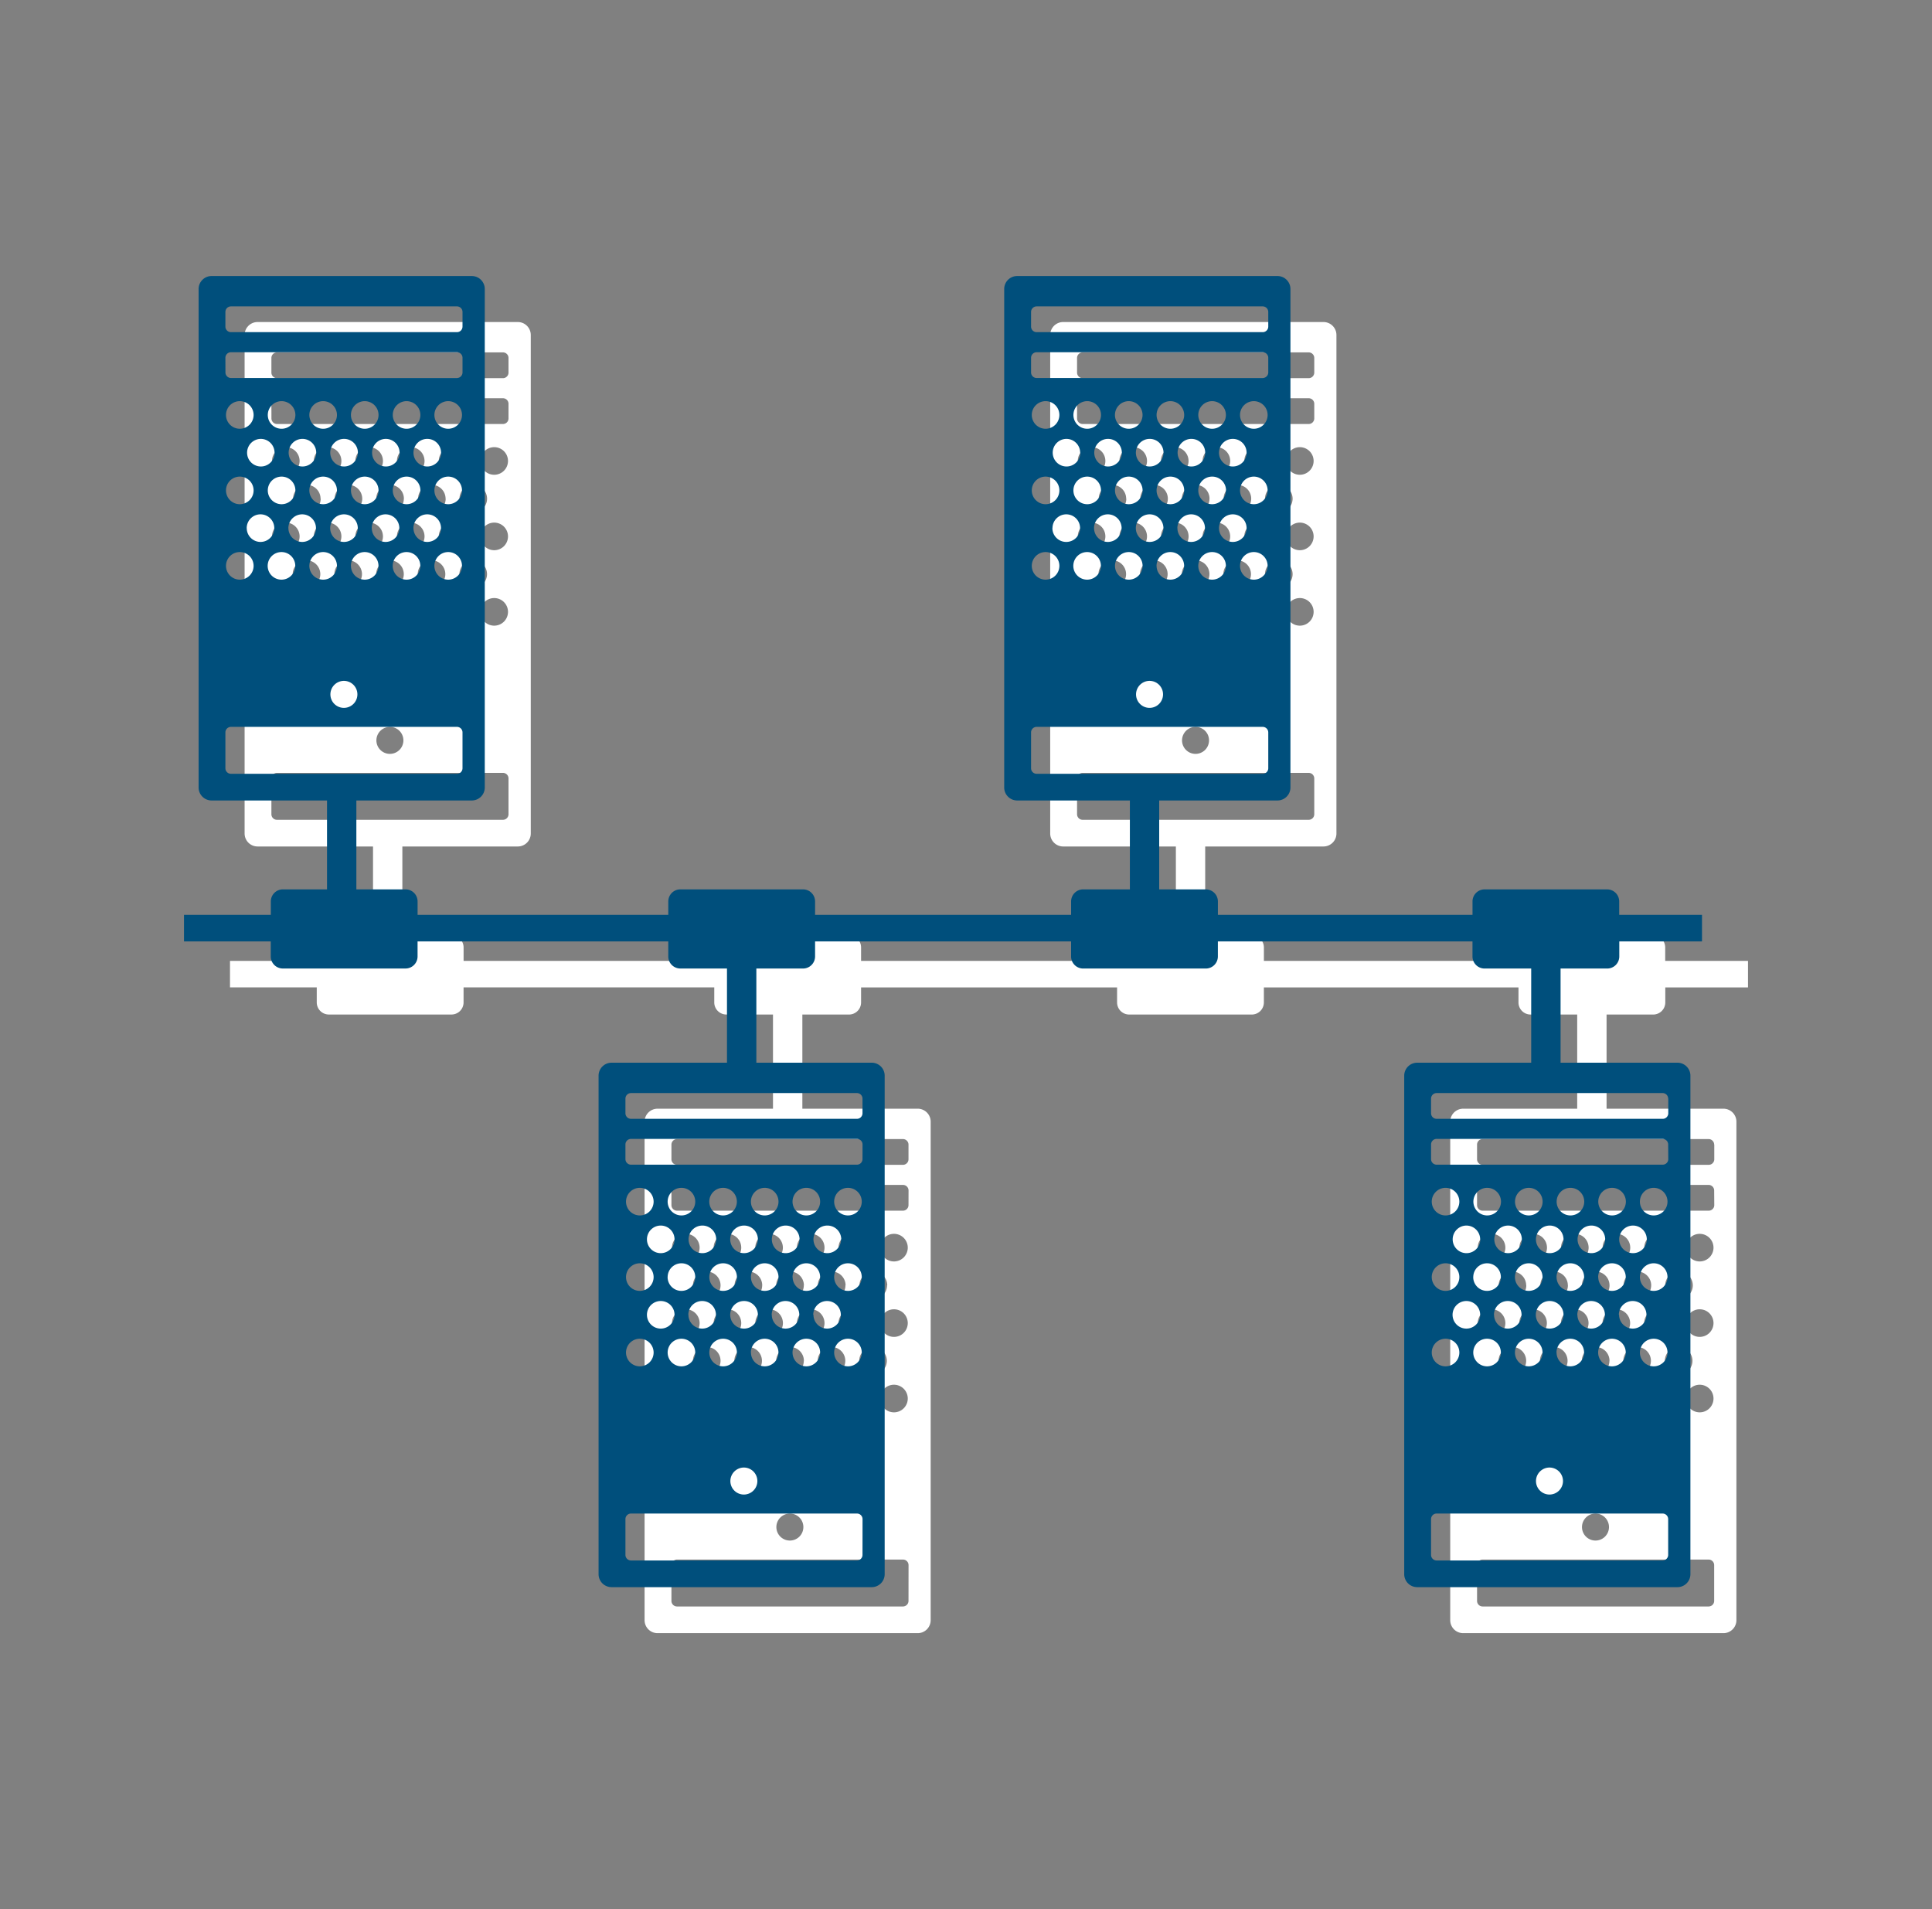 <svg xmlns="http://www.w3.org/2000/svg" width="84" height="83"><rect width="100%" height="100%" fill="#808080" stroke="none"/><g data-name="グループ 768"><g data-name="グループ 743"><path data-name="パス 340" d="M71.879 44.106a.525.525 0 00.525-.522v-.657H76v-1.153h-3.6v-.587a.525.525 0 00-.525-.522h-5.328a.525.525 0 00-.525.522v.587h-11.07v-.587a.525.525 0 00-.525-.522H52.4V36.8h5.142a.564.564 0 00.564-.56V14.56a.564.564 0 00-.565-.56H46.225a.564.564 0 00-.564.56v21.68a.564.564 0 00.564.56h4.9v3.864h-2.03a.525.525 0 00-.525.522v.587H37.438v-.587a.525.525 0 00-.525-.522h-5.332a.525.525 0 00-.525.522v.587h-10.9v-.587a.525.525 0 00-.525-.522h-2.137V36.8h5.019a.564.564 0 00.564-.56V14.56a.564.564 0 00-.564-.56H11.2a.564.564 0 00-.565.56v21.68a.564.564 0 00.564.56h5.019v3.864H14.3a.525.525 0 00-.525.522v.587H10v1.153h3.772v.657a.525.525 0 00.525.522h5.333a.525.525 0 00.525-.522v-.657h10.9v.657a.525.525 0 00.525.522h2.028V48.2h-5.019a.564.564 0 00-.564.56v21.68a.564.564 0 00.564.56H39.9a.564.564 0 00.564-.56V48.76a.563.563 0 00-.564-.56h-5.015v-4.094h2.028a.525.525 0 00.525-.522v-.657h11.131v.657a.525.525 0 00.525.522h5.332a.525.525 0 00.525-.522v-.657h11.07v.657a.525.525 0 00.525.522h2.028V48.2h-4.957a.564.564 0 00-.564.56v21.68a.564.564 0 00.564.56h11.315a.564.564 0 00.564-.56V48.76a.564.564 0 00-.564-.56h-5.081v-4.094zM46.829 15.56a.242.242 0 01.242-.24H56.9a.242.242 0 01.242.24v.64a.242.242 0 01-.242.24h-9.829a.242.242 0 01-.242-.24zm0 1.993a.242.242 0 01.242-.24H56.9a.242.242 0 01.242.24v.64a.242.242 0 01-.242.24h-9.829a.242.242 0 01-.242-.24zM55 21.68a.6.6 0 11.6.6.6.6 0 01-.6-.6zm.3 1.64a.6.6 0 11-.6-.6.6.6 0 01.606.6zm-.6-2.68a.6.6 0 11.6-.6.6.6 0 01-.6.6zm-.3 1.04a.6.6 0 11-.6-.6.6.6 0 01.6.6zm-2.416 2.68a.6.6 0 11-.6.6.6.6 0 01.6-.6zm-.906-.44a.6.6 0 11.6-.6.6.6 0 01-.6.6zm1.208-.6a.6.6 0 11.6.6.6.6 0 01-.6-.6zm.6-2.68a.6.6 0 11.6-.6.6.6 0 01-.596.6zm-.3 1.04a.6.6 0 11-.6-.6.6.6 0 01.602.6zm-1.51-1.04a.6.6 0 11.6-.6.6.6 0 01-.598.6zm-.3 1.04a.6.6 0 11-.6-.6.6.6 0 01.6.6zm-.906 1.64a.6.6 0 11-.6-.6.6.6 0 01.6.6zm-.6-2.68a.6.6 0 11.6-.6.6.6 0 01-.604.6zm-.3 1.04a.6.6 0 11-.6-.6.6.6 0 01.594.6zm-1.51-1.04a.6.6 0 11.6-.6.6.6 0 01-.606.6zm0 2.08a.6.6 0 11-.6.6.6.6 0 01.594-.6zm0 3.28a.6.6 0 11-.6.6.6.6 0 01.594-.6zm.3-1.04a.6.6 0 11.6.6.6.6 0 01-.604-.6zM49.266 26a.6.6 0 11-.6.6.6.6 0 01.6-.6zm.3-1.04a.6.6 0 11.6.6.6.6 0 01-.598-.6zM51.078 26a.6.6 0 11-.6.6.6.6 0 01.6-.6zm.906 5.6a.587.587 0 11-.591.587.589.589 0 01.591-.587zm.3-5a.6.6 0 11.6.6.6.6 0 01-.598-.6zm.906-1.64a.6.6 0 11.6.6.6.6 0 01-.598-.6zM54.7 26a.6.6 0 11-.6.6.6.6 0 01.6-.6zm.3-1.04a.6.6 0 11.6.6.6.6 0 01-.6-.6zM56.514 26a.6.6 0 11-.6.6.6.6 0 01.6-.6zm0-2.08a.6.6 0 11.6-.6.6.6 0 01-.6.6zm0-3.28a.6.6 0 11.6-.6.6.6 0 01-.6.6zM46.829 35.4v-1.56a.242.242 0 01.242-.24H56.9a.242.242 0 01.242.24v1.56a.241.241 0 01-.242.24h-9.829a.241.241 0 01-.242-.24zM11.8 15.56a.242.242 0 01.242-.24h9.825a.241.241 0 01.242.24v.64a.241.241 0 01-.242.24h-9.823a.242.242 0 01-.244-.24zm0 1.993a.242.242 0 01.242-.24h9.825a.241.241 0 01.242.24v.64a.241.241 0 01-.242.24h-9.823a.242.242 0 01-.242-.24zm8.177 4.127a.6.6 0 11.6.6.6.6 0 01-.6-.6zm.3 1.64a.6.6 0 11-.6-.6.6.6 0 01.602.6zm-.6-2.68a.6.6 0 11.6-.6.6.6 0 01-.602.6zm-.3 1.04a.6.6 0 11-.6-.6.6.6 0 01.596.6zm-2.421 2.68a.6.6 0 11-.6.6.6.6 0 01.6-.6zm-.906-.44a.6.6 0 11.6-.6.6.6 0 01-.6.6zm1.208-.6a.6.6 0 11.6.6.6.6 0 01-.599-.6zm.6-2.68a.6.6 0 11.6-.6.6.6 0 01-.595.6zm-.3 1.04a.6.6 0 11-.6-.6.6.6 0 01.603.6zm-1.508-1.04a.6.6 0 11.6-.6.6.6 0 01-.6.6zm-.3 1.04a.6.6 0 11-.6-.6.6.6 0 01.599.6zm-.907 1.64a.6.6 0 11-.6-.6.6.6 0 01.6.6zm-.6-2.68a.6.6 0 11.6-.6.6.6 0 01-.605.6zm-.3 1.04a.6.6 0 11-.6-.6.6.6 0 01.594.6zm-1.517-1.04a.6.6 0 11.6-.6.6.6 0 01-.6.6zm0 2.08a.6.6 0 11-.6.6.6.6 0 01.6-.6zm0 3.28a.6.6 0 11-.6.6.6.6 0 01.6-.6zm.3-1.04a.6.6 0 11.6.6.6.6 0 01-.598-.6zM14.238 26a.6.6 0 11-.6.6.6.6 0 01.6-.6zm.3-1.04a.6.6 0 11.6.6.6.6 0 01-.598-.6zM16.05 26a.6.6 0 11-.6.6.6.6 0 01.6-.6zm.906 5.6a.587.587 0 11-.591.587.589.589 0 01.591-.587zm.3-5a.6.6 0 11.6.6.6.6 0 01-.597-.6zm.906-1.64a.6.6 0 11.6.6.6.6 0 01-.597-.6zM19.675 26a.6.6 0 11-.6.6.6.6 0 01.6-.6zm.3-1.04a.6.6 0 11.6.6.6.6 0 01-.598-.6zM21.487 26a.6.6 0 11-.6.6.6.6 0 01.6-.6zm0-2.08a.6.6 0 11.6-.6.6.6 0 01-.6.6zm0-3.28a.6.6 0 11.6-.6.6.6 0 01-.6.6zM11.8 35.4v-1.56a.242.242 0 01.242-.24h9.825a.241.241 0 01.242.24v1.56a.241.241 0 01-.242.24h-9.823a.241.241 0 01-.244-.24zm27.7 34.2a.242.242 0 01-.242.24h-9.823a.242.242 0 01-.242-.24v-1.56a.242.242 0 01.242-.24h9.825a.242.242 0 01.242.24zm-8.172-10.44a.6.6 0 11-.6-.6.6.6 0 01.6.6zm-.3-1.64a.6.6 0 11.6.6.6.6 0 01-.602-.6zm.6 2.68a.6.6 0 11-.6.6.6.6 0 01.602-.6zm.3-1.04a.6.6 0 11.6.6.6.6 0 01-.596-.6zm3.02 0a.6.6 0 11-.6-.6.6.6 0 01.604.6zm-.3-1.64a.6.6 0 11.6.6.6.6 0 01-.598-.6zm-1.208.6a.6.6 0 11.6-.6.6.6 0 01-.598.6zm0 2.08a.6.6 0 11-.6.6.6.6 0 01.602-.6zm.906 5.6a.587.587 0 11-.591.587.589.589 0 01.593-.587zm.3-5a.6.6 0 11.6.6.6.6 0 01-.596-.6zm.906-1.64a.6.6 0 11.6.6.6.6 0 01-.596-.6zm.906-1.64a.6.6 0 11.6.6.6.6 0 01-.596-.6zm.6 2.68a.6.6 0 11-.6.6.6.6 0 01.608-.6zm.3-1.04a.6.6 0 11.6.6.6.6 0 01-.59-.6zm1.51 1.04a.6.6 0 11-.6.6.6.6 0 01.61-.6zm0-2.08a.6.6 0 11.6-.6.6.6 0 01-.59.6zm0-3.28a.6.6 0 11.6-.6.6.6 0 01-.59.6zm-.3 1.04a.6.6 0 11-.6-.6.6.6 0 01.608.6zm-1.51-1.04a.6.6 0 11.6-.6.6.6 0 01-.592.6zm-.3 1.04a.6.6 0 11-.6-.6.6.6 0 01.606.6zm-1.51-1.04a.6.6 0 11.6-.6.6.6 0 01-.594.6zm-.3 1.04a.6.6 0 11-.6-.6.6.6 0 01.604.6zm-1.51-1.04a.6.6 0 11.6-.6.6.6 0 01-.596.6zm-.3 1.04a.6.6 0 11-.6-.6.6.6 0 01.602.6zm-1.51-1.04a.6.6 0 11.6-.6.6.6 0 01-.598.6zm-.3 1.04a.6.6 0 11-.6-.6.6.6 0 01.6.6zm-1.51-1.04a.6.6 0 11.6-.6.6.6 0 01-.6.6zm0 2.08a.6.6 0 11-.6.6.6.6 0 01.6-.6zm0 3.28a.6.6 0 11-.6.6.6.6 0 01.6-.6zm9.682-7.807a.242.242 0 01-.242.24h-9.823a.242.242 0 01-.242-.24v-.64a.242.242 0 01.242-.24h9.825a.242.242 0 01.242.24zm0-2.633v.64a.242.242 0 01-.242.24h-9.823a.242.242 0 01-.242-.24v-.64a.242.242 0 01.242-.24h9.825a.242.242 0 01.24.24zM74.529 69.6a.242.242 0 01-.242.24h-9.825a.241.241 0 01-.242-.24v-1.56a.241.241 0 01.242-.24h9.825a.242.242 0 01.242.24zm-8.174-10.44a.6.6 0 11-.6-.6.6.6 0 01.6.6zm-.3-1.64a.6.6 0 11.6.6.6.6 0 01-.602-.6zm.6 2.68a.6.6 0 11-.6.6.6.6 0 01.602-.6zm.3-1.04a.6.6 0 11.6.6.6.6 0 01-.596-.6zm3.02 0a.6.6 0 11-.6-.6.6.6 0 01.604.6zm-.3-1.64a.6.6 0 11.6.6.6.6 0 01-.598-.6zm-1.208.6a.6.6 0 11.6-.6.6.6 0 01-.598.6zm0 2.08a.6.6 0 11-.6.6.6.6 0 01.602-.6zm.906 5.6a.587.587 0 11-.591.587.589.589 0 01.593-.587zm.3-5a.6.6 0 11.6.6.6.6 0 01-.596-.6zm.906-1.64a.6.6 0 11.6.6.6.6 0 01-.596-.6zm.906-1.64a.6.6 0 11.6.6.6.6 0 01-.596-.6zm.6 2.68a.6.6 0 11-.6.6.6.6 0 01.608-.6zm.3-1.04a.6.6 0 11.6.6.6.6 0 01-.59-.6zM73.9 60.2a.6.6 0 11-.6.6.6.6 0 01.6-.6zm0-2.08a.6.6 0 11.6-.6.6.6 0 01-.6.6zm0-3.28a.6.6 0 11.6-.6.6.6 0 01-.6.6zm-.3 1.04a.6.6 0 11-.6-.6.6.6 0 01.6.6zm-1.51-1.04a.6.6 0 11.6-.6.6.6 0 01-.597.6zm-.3 1.04a.6.6 0 11-.6-.6.6.6 0 01.601.6zm-1.51-1.04a.6.6 0 11.6-.6.6.6 0 01-.599.6zm-.3 1.04a.6.6 0 11-.6-.6.6.6 0 01.599.6zm-1.51-1.04a.6.6 0 11.6-.6.6.6 0 01-.601.6zm-.3 1.04a.6.6 0 11-.6-.6.6.6 0 01.597.6zm-1.51-1.04a.6.6 0 11.6-.6.6.6 0 01-.603.6zm-.3 1.04a.6.6 0 11-.6-.6.6.6 0 01.595.6zm-1.51-1.04a.6.6 0 11.6-.6.6.6 0 01-.605.6zm0 2.08a.6.6 0 11-.6.6.6.6 0 01.595-.6zm0 3.28a.6.6 0 11-.6.6.6.6 0 01.595-.6zm9.684-7.807a.242.242 0 01-.242.24h-9.83a.241.241 0 01-.242-.24v-.64a.241.241 0 01.242-.24h9.825a.242.242 0 01.242.24zm0-2.633v.64a.242.242 0 01-.242.24h-9.83a.241.241 0 01-.242-.24v-.64a.241.241 0 01.242-.24h9.825a.242.242 0 01.242.24z" fill="#fff"/><g data-name="グループ 495"><path data-name="パス 340" d="M69.879 42.106a.525.525 0 00.525-.522v-.657H74v-1.153h-3.6v-.587a.525.525 0 00-.525-.522h-5.328a.525.525 0 00-.525.522v.587h-11.07v-.587a.525.525 0 00-.525-.522H50.4V34.8h5.142a.564.564 0 00.564-.56V12.56a.564.564 0 00-.565-.56H44.225a.564.564 0 00-.564.56v21.68a.564.564 0 00.564.56h4.9v3.864h-2.03a.525.525 0 00-.525.522v.587H35.438v-.587a.525.525 0 00-.525-.522h-5.332a.525.525 0 00-.525.522v.587h-10.9v-.587a.525.525 0 00-.525-.522h-2.137V34.8h5.019a.564.564 0 00.564-.56V12.56a.564.564 0 00-.564-.56H9.2a.564.564 0 00-.565.56v21.68a.564.564 0 00.564.56h5.019v3.864H12.3a.525.525 0 00-.525.522v.587H8v1.153h3.772v.657a.525.525 0 00.525.522h5.333a.525.525 0 00.525-.522v-.657h10.9v.657a.525.525 0 00.525.522h2.028V46.2h-5.019a.564.564 0 00-.564.56v21.68a.564.564 0 00.564.56H37.9a.564.564 0 00.564-.56V46.76a.563.563 0 00-.564-.56h-5.015v-4.094h2.028a.525.525 0 00.525-.522v-.657h11.131v.657a.525.525 0 00.525.522h5.332a.525.525 0 00.525-.522v-.657h11.07v.657a.525.525 0 00.525.522h2.028V46.2h-4.957a.564.564 0 00-.564.56v21.68a.564.564 0 00.564.56h11.315a.564.564 0 00.564-.56V46.76a.564.564 0 00-.564-.56h-5.081v-4.094zM44.829 13.56a.242.242 0 01.242-.24H54.9a.242.242 0 01.242.24v.64a.242.242 0 01-.242.24h-9.829a.242.242 0 01-.242-.24zm0 1.993a.242.242 0 01.242-.24H54.9a.242.242 0 01.242.24v.64a.242.242 0 01-.242.24h-9.829a.242.242 0 01-.242-.24zM53 19.68a.6.6 0 11.6.6.6.6 0 01-.6-.6zm.3 1.64a.6.6 0 11-.6-.6.6.6 0 01.606.6zm-.6-2.68a.6.6 0 11.6-.6.6.6 0 01-.6.6zm-.3 1.04a.6.6 0 11-.6-.6.6.6 0 01.6.6zm-2.416 2.68a.6.6 0 11-.6.6.6.6 0 01.6-.6zm-.906-.44a.6.6 0 11.6-.6.6.6 0 01-.6.6zm1.208-.6a.6.6 0 11.6.6.6.6 0 01-.6-.6zm.6-2.68a.6.6 0 11.6-.6.6.6 0 01-.596.6zm-.3 1.04a.6.6 0 11-.6-.6.6.6 0 01.602.6zm-1.51-1.04a.6.6 0 11.6-.6.6.6 0 01-.598.6zm-.3 1.04a.6.6 0 11-.6-.6.6.6 0 01.6.6zm-.906 1.64a.6.6 0 11-.6-.6.6.6 0 01.6.6zm-.6-2.68a.6.6 0 11.6-.6.6.6 0 01-.604.6zm-.3 1.04a.6.6 0 11-.6-.6.6.6 0 01.594.6zm-1.51-1.04a.6.6 0 11.6-.6.6.6 0 01-.606.6zm0 2.08a.6.6 0 11-.6.6.6.6 0 01.594-.6zm0 3.28a.6.6 0 11-.6.6.6.6 0 01.594-.6zm.3-1.04a.6.6 0 11.6.6.6.6 0 01-.604-.6zM47.266 24a.6.6 0 11-.6.6.6.6 0 01.6-.6zm.3-1.04a.6.6 0 11.6.6.6.6 0 01-.598-.6zM49.078 24a.6.6 0 11-.6.6.6.6 0 01.6-.6zm.906 5.6a.587.587 0 11-.591.587.589.589 0 01.591-.587zm.3-5a.6.6 0 11.6.6.6.6 0 01-.598-.6zm.906-1.64a.6.6 0 11.6.6.6.6 0 01-.598-.6zM52.7 24a.6.6 0 11-.6.6.6.6 0 01.6-.6zm.3-1.04a.6.6 0 11.6.6.6.6 0 01-.6-.6zM54.514 24a.6.6 0 11-.6.6.6.6 0 01.6-.6zm0-2.08a.6.6 0 11.6-.6.6.6 0 01-.6.6zm0-3.28a.6.6 0 11.6-.6.6.6 0 01-.6.6zM44.829 33.4v-1.56a.242.242 0 01.242-.24H54.9a.242.242 0 01.242.24v1.56a.241.241 0 01-.242.24h-9.829a.241.241 0 01-.242-.24zM9.8 13.56a.242.242 0 01.242-.24h9.825a.241.241 0 01.242.24v.64a.241.241 0 01-.242.24h-9.823a.242.242 0 01-.244-.24zm0 1.993a.242.242 0 01.242-.24h9.825a.241.241 0 01.242.24v.64a.241.241 0 01-.242.24h-9.823a.242.242 0 01-.242-.24zm8.177 4.127a.6.6 0 11.6.6.6.6 0 01-.6-.6zm.3 1.64a.6.6 0 11-.6-.6.6.6 0 01.602.6zm-.6-2.68a.6.6 0 11.6-.6.6.6 0 01-.602.6zm-.3 1.04a.6.6 0 11-.6-.6.6.6 0 01.596.6zm-2.421 2.68a.6.6 0 11-.6.6.6.6 0 01.6-.6zm-.906-.44a.6.6 0 11.6-.6.6.6 0 01-.6.6zm1.208-.6a.6.6 0 11.6.6.6.6 0 01-.599-.6zm.6-2.68a.6.6 0 11.6-.6.6.6 0 01-.595.6zm-.3 1.04a.6.6 0 11-.6-.6.6.6 0 01.603.6zm-1.508-1.04a.6.6 0 11.6-.6.6.6 0 01-.6.6zm-.3 1.04a.6.6 0 11-.6-.6.6.6 0 01.599.6zm-.907 1.64a.6.6 0 11-.6-.6.6.6 0 01.6.6zm-.6-2.68a.6.6 0 11.6-.6.6.6 0 01-.605.6zm-.3 1.04a.6.6 0 11-.6-.6.6.6 0 01.594.6zm-1.517-1.04a.6.6 0 11.6-.6.6.6 0 01-.6.6zm0 2.08a.6.6 0 11-.6.6.6.6 0 01.6-.6zm0 3.28a.6.6 0 11-.6.6.6.6 0 01.6-.6zm.3-1.04a.6.6 0 11.6.6.6.6 0 01-.598-.6zM12.238 24a.6.6 0 11-.6.6.6.6 0 01.6-.6zm.3-1.04a.6.6 0 11.6.6.6.6 0 01-.598-.6zM14.05 24a.6.6 0 11-.6.6.6.6 0 01.6-.6zm.906 5.6a.587.587 0 11-.591.587.589.589 0 01.591-.587zm.3-5a.6.6 0 11.6.6.6.6 0 01-.597-.6zm.906-1.64a.6.6 0 11.6.6.6.6 0 01-.597-.6zM17.675 24a.6.6 0 11-.6.6.6.6 0 01.6-.6zm.3-1.04a.6.6 0 11.6.6.6.6 0 01-.598-.6zM19.487 24a.6.6 0 11-.6.6.6.6 0 01.6-.6zm0-2.08a.6.6 0 11.6-.6.6.6 0 01-.6.6zm0-3.28a.6.6 0 11.6-.6.6.6 0 01-.6.6zM9.8 33.4v-1.56a.242.242 0 01.242-.24h9.825a.241.241 0 01.242.24v1.56a.241.241 0 01-.242.24h-9.823a.241.241 0 01-.244-.24zm27.7 34.2a.242.242 0 01-.242.24h-9.823a.242.242 0 01-.242-.24v-1.56a.242.242 0 01.242-.24h9.825a.242.242 0 01.242.24zm-8.172-10.44a.6.6 0 11-.6-.6.6.6 0 01.6.6zm-.3-1.64a.6.6 0 11.6.6.6.6 0 01-.602-.6zm.6 2.68a.6.6 0 11-.6.6.6.6 0 01.602-.6zm.3-1.04a.6.6 0 11.6.6.6.6 0 01-.596-.6zm3.02 0a.6.6 0 11-.6-.6.6.6 0 01.604.6zm-.3-1.64a.6.6 0 11.6.6.6.6 0 01-.598-.6zm-1.208.6a.6.6 0 11.6-.6.6.6 0 01-.598.6zm0 2.08a.6.6 0 11-.6.6.6.6 0 01.602-.6zm.906 5.6a.587.587 0 11-.591.587.589.589 0 01.593-.587zm.3-5a.6.6 0 11.6.6.6.6 0 01-.596-.6zm.906-1.64a.6.6 0 11.6.6.6.6 0 01-.596-.6zm.906-1.64a.6.6 0 11.6.6.6.6 0 01-.596-.6zm.6 2.68a.6.6 0 11-.6.6.6.6 0 01.608-.6zm.3-1.04a.6.6 0 11.6.6.6.6 0 01-.59-.6zm1.51 1.04a.6.6 0 11-.6.6.6.6 0 01.61-.6zm0-2.08a.6.6 0 11.6-.6.6.6 0 01-.59.6zm0-3.28a.6.6 0 11.6-.6.6.6 0 01-.59.6zm-.3 1.04a.6.6 0 11-.6-.6.6.6 0 01.608.6zm-1.51-1.04a.6.6 0 11.6-.6.6.6 0 01-.592.6zm-.3 1.04a.6.6 0 11-.6-.6.6.6 0 01.606.6zm-1.51-1.04a.6.6 0 11.6-.6.6.6 0 01-.594.6zm-.3 1.04a.6.6 0 11-.6-.6.6.6 0 01.604.6zm-1.51-1.04a.6.6 0 11.6-.6.6.6 0 01-.596.6zm-.3 1.04a.6.6 0 11-.6-.6.6.6 0 01.602.6zm-1.51-1.04a.6.6 0 11.6-.6.6.6 0 01-.598.6zm-.3 1.04a.6.6 0 11-.6-.6.6.6 0 01.6.6zm-1.51-1.04a.6.6 0 11.6-.6.6.6 0 01-.6.6zm0 2.08a.6.6 0 11-.6.6.6.6 0 01.6-.6zm0 3.28a.6.6 0 11-.6.6.6.6 0 01.6-.6zm9.682-7.807a.242.242 0 01-.242.24h-9.823a.242.242 0 01-.242-.24v-.64a.242.242 0 01.242-.24h9.825a.242.242 0 01.242.24zm0-2.633v.64a.242.242 0 01-.242.24h-9.823a.242.242 0 01-.242-.24v-.64a.242.242 0 01.242-.24h9.825a.242.242 0 01.24.24zM72.529 67.6a.242.242 0 01-.242.24h-9.825a.241.241 0 01-.242-.24v-1.56a.241.241 0 01.242-.24h9.825a.242.242 0 01.242.24zm-8.174-10.44a.6.6 0 11-.6-.6.6.6 0 01.6.6zm-.3-1.64a.6.6 0 11.6.6.6.6 0 01-.602-.6zm.6 2.68a.6.6 0 11-.6.6.6.6 0 01.602-.6zm.3-1.04a.6.6 0 11.6.6.6.6 0 01-.596-.6zm3.02 0a.6.6 0 11-.6-.6.6.6 0 01.604.6zm-.3-1.64a.6.6 0 11.6.6.6.6 0 01-.598-.6zm-1.208.6a.6.6 0 11.6-.6.6.6 0 01-.598.6zm0 2.08a.6.6 0 11-.6.6.6.6 0 01.602-.6zm.906 5.6a.587.587 0 11-.591.587.589.589 0 01.593-.587zm.3-5a.6.6 0 11.6.6.6.6 0 01-.596-.6zm.906-1.64a.6.6 0 11.6.6.6.6 0 01-.596-.6zm.906-1.64a.6.6 0 11.6.6.6.6 0 01-.596-.6zm.6 2.68a.6.6 0 11-.6.6.6.6 0 01.608-.6zm.3-1.04a.6.6 0 11.6.6.6.6 0 01-.59-.6zM71.9 58.2a.6.6 0 11-.6.6.6.6 0 01.6-.6zm0-2.08a.6.6 0 11.6-.6.6.6 0 01-.6.6zm0-3.28a.6.6 0 11.6-.6.6.6 0 01-.6.6zm-.3 1.04a.6.6 0 11-.6-.6.6.6 0 01.6.6zm-1.51-1.04a.6.6 0 11.6-.6.6.6 0 01-.597.6zm-.3 1.04a.6.6 0 11-.6-.6.6.6 0 01.601.6zm-1.51-1.04a.6.6 0 11.6-.6.6.6 0 01-.599.6zm-.3 1.04a.6.6 0 11-.6-.6.6.6 0 01.599.6zm-1.51-1.04a.6.6 0 11.6-.6.6.6 0 01-.601.6zm-.3 1.04a.6.6 0 11-.6-.6.6.6 0 01.597.6zm-1.51-1.04a.6.6 0 11.6-.6.6.6 0 01-.603.6zm-.3 1.04a.6.6 0 11-.6-.6.6.6 0 01.595.6zm-1.51-1.04a.6.6 0 11.6-.6.6.6 0 01-.605.6zm0 2.08a.6.6 0 11-.6.6.6.6 0 01.595-.6zm0 3.28a.6.6 0 11-.6.6.6.6 0 01.595-.6zm9.684-7.807a.242.242 0 01-.242.24h-9.83a.241.241 0 01-.242-.24v-.64a.241.241 0 01.242-.24h9.825a.242.242 0 01.242.24zm0-2.633v.64a.242.242 0 01-.242.24h-9.83a.241.241 0 01-.242-.24v-.64a.241.241 0 01.242-.24h9.825a.242.242 0 01.242.24z" fill="#004f7c"/></g></g><path data-name="長方形 524" fill="none" opacity=".398" d="M0 0h84v83H0z"/></g></svg>
